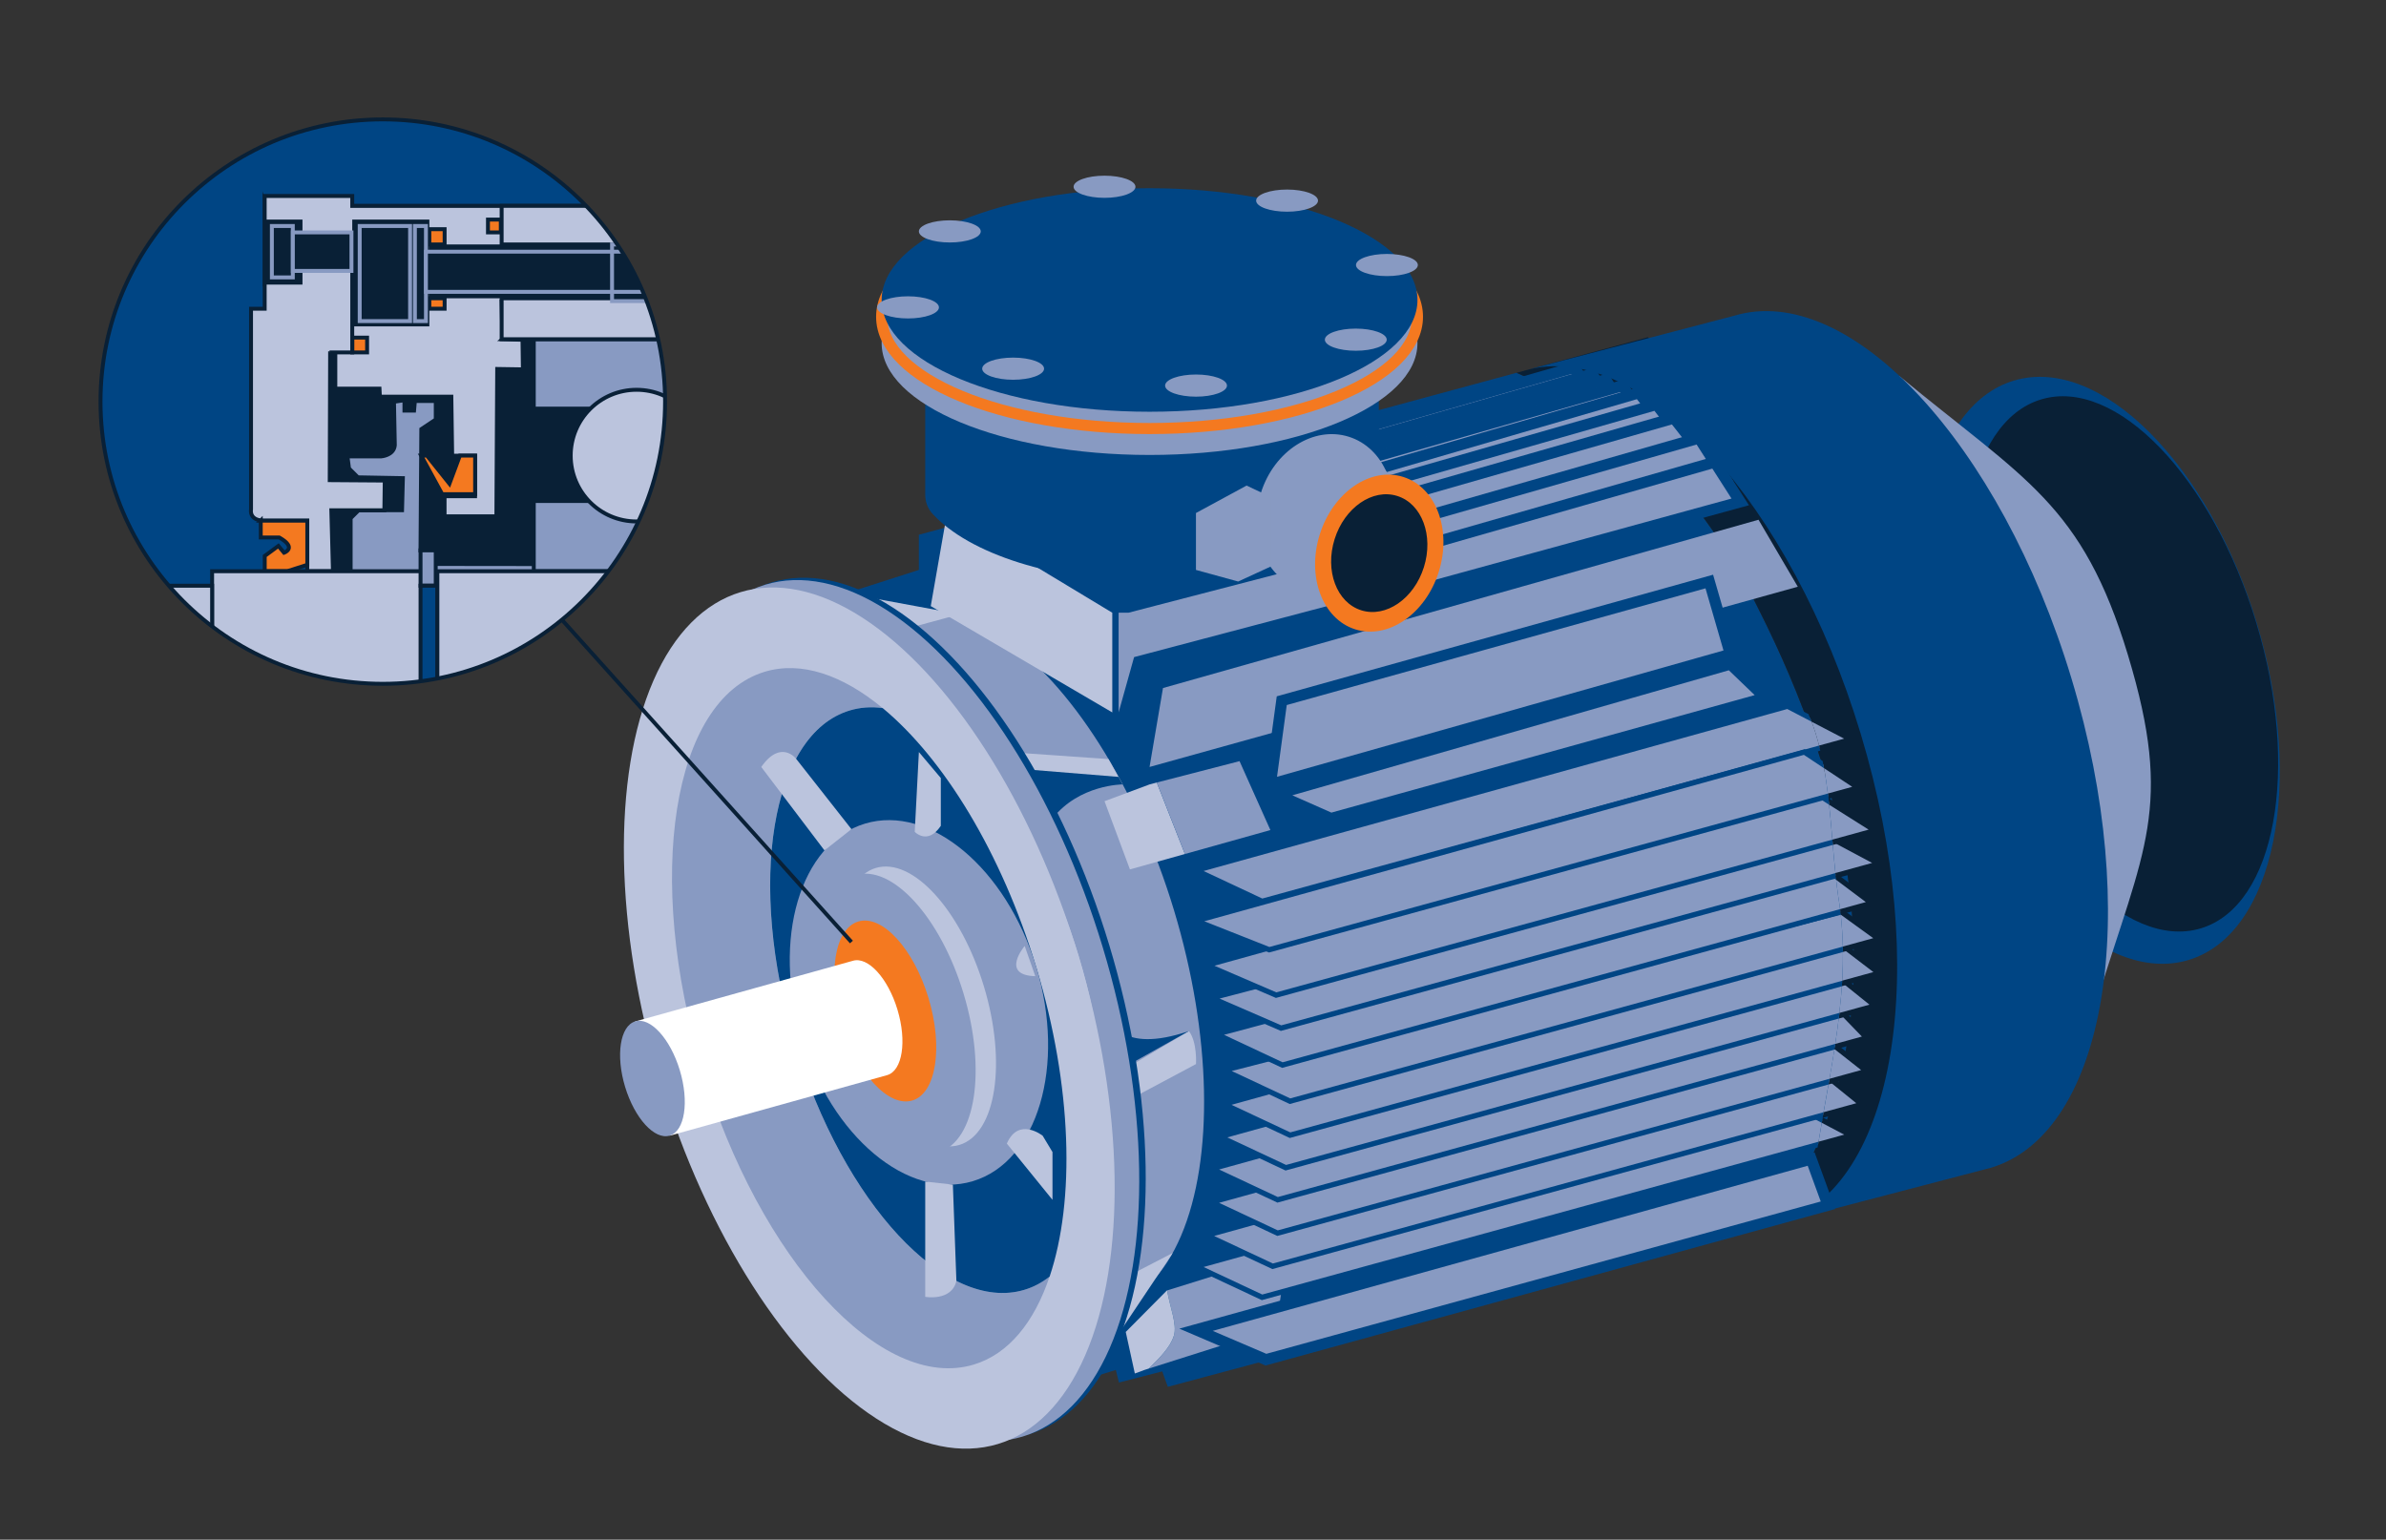 <?xml version="1.0" encoding="UTF-8"?>
<svg id="Layer_1" data-name="Layer 1" xmlns="http://www.w3.org/2000/svg" xmlns:xlink="http://www.w3.org/1999/xlink" viewBox="0 0 609.35 393.32">
  <rect x="0" y="0" width="609.35" height="393.32" fill="#333333" stroke="none"/>
  <defs>
    <clipPath id="clippath">
      <circle cx="97.87" cy="102.48" r="71.98" style="fill: none;"/>
    </clipPath>
  </defs>
  <g>
    <ellipse cx="536.6" cy="171.28" rx="41.54" ry="77.29" transform="translate(-26.6 162.36) rotate(-16.8)" style="fill: #004584;"/>
    <ellipse cx="541.66" cy="169.64" rx="36.11" ry="70.57" transform="translate(-25.91 163.75) rotate(-16.8)" style="fill: #092036;"/>
    <path d="M485.02,96.02c32.15,26.58,46.76,32.67,58.47,71.46,11.71,38.8,4.02,49.22-7.89,88" style="fill: #889ac2;"/>
    <path d="M460.93,299.14c23.7-46.44,10.43-99.52-11.85-143.59-9-18.48-20.85-34.6-38.39-47.39-7.35-5.43-15.34-9.35-23.4-12.93l-152.63,41.38v8.98l-17.22,5.52,53.51,203.16,14.01-4.31.8,3.21,11.05-2.85,1.44,3.95,144.47-38.73c7.39-4.18,14.43-9.16,18.22-16.4Z" style="fill: #004584;"/>
    <path d="M420.88,86.13l-33.58,9.1c8.06,3.58,16.05,7.5,23.4,12.93,17.53,12.8,29.38,28.91,38.39,47.39,22.27,44.07,35.54,97.15,11.85,143.59-3.79,7.23-10.83,12.21-18.22,16.4l16.42-4.4c102.21-54.01-38.26-225.01-38.26-225.01Z" style="fill: #092036;"/>
    <ellipse cx="257.13" cy="245.51" rx="44.6" ry="92.43" transform="translate(-59.97 84.77) rotate(-16.8)" style="fill: #889ac2;"/>
    <polygon points="283.09 193.91 257.13 192.1 260.88 199.11 286.71 200.38 283.09 193.91" style="fill: #bbc4dd;"/>
    <path d="M303.63,263.4l-15.06,8.92,1.09,7.92,15.78-8.42s.36-5.54-1.8-8.42Z" style="fill: #bbc4dd;"/>
    <path d="M283.71,260.09s1.97,9.41,19.92,3.3l-17.96,10.06-1.97-13.36Z" style="fill: #004584;"/>
    <path d="M219.84,152.24l25.25,4.67-14.34,3.89s-5.16-5.33-10.91-8.56Z" style="fill: #bbc4dd;"/>
    <polygon points="299.5 320.07 283.71 343.66 285.81 327.16 299.5 320.07" style="fill: #bbc4dd;"/>
    <path d="M258.38,196.24l27.3,2.22,1.03,1.92s-11.09,0-17.91,8.7l-10.42-12.84Z" style="fill: #004584;"/>
    <ellipse cx="229.92" cy="257.6" rx="55.75" ry="113.66" transform="translate(-64.63 77.43) rotate(-16.8)" style="fill: #004584;"/>
    <ellipse cx="228.26" cy="258.2" rx="55.75" ry="113.66" transform="translate(-64.87 76.97) rotate(-16.8)" style="fill: #889ac2;"/>
    <ellipse cx="221.99" cy="260.09" rx="55.75" ry="113.66" transform="translate(-65.69 75.24) rotate(-16.8)" style="fill: #bbc4dd;"/>
    <g>
      <path d="M203,266.44c-12.33-40.86-6.08-78.9,13.96-84.94,2.72-.82,5.56-1.01,8.45-.62-10.23-8.46-20.77-12.1-30.13-9.27-23.58,7.12-30.74,52.5-15.99,101.37,14.75,48.87,45.82,82.72,69.4,75.6,8.88-2.68,15.43-10.79,19.36-22.48-1.95,1.53-4.1,2.67-6.43,3.38-20.04,6.05-46.29-22.17-58.62-63.04Z" style="fill: #889ac2;"/>
      <path d="M275.59,244.54c-10.66-35.32-31.71-61.19-50.17-63.66,15.54,12.86,30.38,36.86,39.27,66.33,9.19,30.46,9.87,59.57,3.37,78.9,14.81-11.58,18.42-45.47,7.52-81.57Z" style="fill: #bbc4dd;"/>
      <path d="M264.69,247.21c-8.9-29.47-23.73-53.47-39.27-66.33-2.9-.39-5.73-.2-8.45.62-20.04,6.05-26.29,44.08-13.96,84.94,12.33,40.86,38.58,69.09,58.62,63.04,2.34-.7,4.48-1.85,6.43-3.38,6.5-19.33,5.82-48.44-3.37-78.9Z" style="fill: #004584;"/>
    </g>
    <path d="M529.04,173.37c-18.14-60.09-56.74-101.6-86.21-92.7l-52.05,13.61c29.23-6.74,66.65,34.29,84.42,93.17,18.14,60.09,8.95,116.02-20.53,124.92l53.84-14.08c29.48-8.9,38.67-64.82,20.53-124.92Z" style="fill: #004584;"/>
    <ellipse cx="234.67" cy="256.09" rx="31.3" ry="47.7" transform="translate(-63.99 78.73) rotate(-16.8)" style="fill: #889ac2;"/>
    <ellipse cx="234.32" cy="257.12" rx="17.7" ry="36.95" transform="translate(-64.3 78.68) rotate(-16.8)" style="fill: #bbc4dd;"/>
    <polygon points="332.73 114.73 338.35 113.26 347.09 118.29 347.09 125.83 341.5 128.21 332.73 122.6 332.73 114.73" style="fill: none; stroke: #ed1c24; stroke-miterlimit: 10;"/>
    <polygon points="241.86 131.05 237.7 154.83 284.06 181.99 284.06 156.52 241.86 131.05" style="fill: #bbc4dd;"/>
    <polygon points="288.19 156.52 339.97 143.07 339.91 154.57 289.63 167.86 285.68 181.99 285.68 156.52 288.19 156.52" style="fill: #889ac2;"/>
    <path d="M194.41,195.92l16.15,21.32,6.89-5.43-14.15-18s-3.89-5.03-8.88,2.11Z" style="fill: #bbc4dd;"/>
    <path d="M236.29,301.84v29.44s6.76,1.21,7.96-4.07l-.9-24.6-7.06-.78Z" style="fill: #bbc4dd;"/>
    <path d="M257.13,292.13l11.66,14.37v-12.21l-2.51-4.17s-6.15-4.9-9.15,2.01Z" style="fill: #bbc4dd;"/>
    <path d="M234.67,192.1l-1.06,20.39s3.28,3.5,6.66-1.53v-12.21l-5.61-6.65Z" style="fill: #bbc4dd;"/>
    <path d="M298.07,329.64c.69,4.33,2.6,8.55,1.73,11.59-.89,2.89-3.66,5.68-6.4,8.37l29.47-9.35,3.59-5.2,2.34-14.99-30.73,9.58Z" style="fill: #889ac2;"/>
    <path d="M299.8,341.23c.87-3.03-1.04-7.26-1.73-11.59l-.07.02-10.5,10.59,2.32,10.61,2.53-.93,1.04-.33c2.74-2.69,5.51-5.47,6.4-8.37Z" style="fill: #bbc4dd;"/>
    <polygon points="297.01 175.76 293.58 195.92 459.13 149.88 449.1 132.77 297.01 175.76" style="fill: #889ac2;"/>
    <polygon points="327.34 178.99 324.44 200.38 441.91 167.14 436.53 148.55 327.34 178.99" style="fill: #889ac2; stroke: #004584; stroke-miterlimit: 10; stroke-width: 2.83px;"/>
    <polygon points="325.9 202.88 441.91 169.64 450.89 178.27 339.91 209.08 325.9 202.88" style="fill: #889ac2; stroke: #004584; stroke-miterlimit: 10; stroke-width: 2.83px;"/>
    <g>
      <path d="M462.31,183.42c.98,2.52,1.78,5.08,2.42,7.68l8.07-2.22-10.49-5.46Z" style="fill: #889ac2;"/>
      <path d="M456.52,180.41l-151.06,41.93,16.86,7.9,142.42-39.14c-.65-2.6-1.44-5.16-2.42-7.68l-5.8-3.02Z" style="fill: #889ac2;"/>
      <path d="M322.37,229.53l-14.99-7.03,149.06-41.38,6.23,3.24c-.24-.64-.49-1.27-.75-1.9l-5.33-2.78-151.32,42-1.75.49,18.73,8.78,142.65-39.2c-.1-.44-.21-.87-.32-1.3l-142.2,39.08Z" style="fill: #004584;"/>
      <path d="M474.63,189.08l-12.71-6.61c.26.63.51,1.27.75,1.9l8.3,4.32-6.4,1.76c.11.43.22.87.32,1.3l8.09-2.22,1.65-.45Z" style="fill: #092036;"/>
    </g>
    <g>
      <path d="M465.37,286.12c-.36,2.08-.72,4.17-1.05,6.25l8.49-2.33-7.44-3.92Z" style="fill: #889ac2;"/>
      <path d="M456.65,281.53l-151.2,41.97,16.86,7.9,142-39.02c.34-2.09.69-4.17,1.05-6.25l-8.72-4.59Z" style="fill: #889ac2;"/>
      <path d="M465.49,285.43c-.08.46-.16.93-.24,1.39l5.74,3.03-6.56,1.8c-.08.49-.16.97-.23,1.46l10.42-2.86-9.13-4.81Z" style="fill: #092036;"/>
      <path d="M322.37,330.69l-14.99-7.03,149.19-41.41,8.67,4.57c.08-.46.16-.93.24-1.39l-8.76-4.62-151.45,42.04-1.75.49,18.73,8.78,141.94-39.01c.08-.49.15-.97.23-1.46l-142.06,39.04Z" style="fill: #004584;"/>
    </g>
    <g>
      <path d="M463.54,272.44l-155.4,43.13,16.86,7.9,140.58-38.63c.55-3.14,1.12-6.27,1.67-9.4l-3.71-3.01Z" style="fill: #889ac2;"/>
      <path d="M467.26,275.45c-.55,3.13-1.11,6.26-1.67,9.4l9.91-2.72-8.24-6.67Z" style="fill: #889ac2;"/>
      <path d="M325.07,322.76l-14.99-7.03,153.31-42.56,3.73,3.02c.09-.5.18-1.01.26-1.51l-3.69-2.99-155.73,43.23-1.75.49,18.73,8.78,140.51-38.61c.09-.49.17-.98.26-1.46l-140.65,38.65Z" style="fill: #004584;"/>
      <path d="M467.39,274.69c-.09.5-.18,1.01-.26,1.51l6.94,5.62-8.34,2.29c-.09.49-.17.98-.26,1.46l11.48-3.15-9.55-7.73Z" style="fill: #092036;"/>
    </g>
    <g>
      <path d="M464.56,264.04l-155.14,43.06,16.86,7.9,140.83-38.7c.53-3.02,1.04-6.05,1.51-9.07l-4.05-3.19Z" style="fill: #889ac2;"/>
      <path d="M468.61,267.23c-.46,3.03-.98,6.05-1.51,9.07l9.66-2.65-8.15-6.42Z" style="fill: #889ac2;"/>
      <path d="M478.23,273.95l-9.5-7.48c-.08.51-.16,1.02-.23,1.52l6.81,5.36-8.07,2.22c-.09.49-.17.98-.26,1.46l9.97-2.74,1.28-.35Z" style="fill: #092036;"/>
      <path d="M326.33,314.3l-14.99-7.03,153.07-42.49,4.08,3.21c.08-.51.16-1.02.23-1.52l-4.02-3.17-155.47,43.15-1.75.49,18.73,8.78,140.76-38.68c.09-.49.17-.98.26-1.46l-140.9,38.72Z" style="fill: #004584;"/>
    </g>
    <g>
      <path d="M466.85,254.9l-157.44,43.7,16.86,7.9,142.32-39.11c.48-3.13.91-6.26,1.25-9.41l-2.99-3.09Z" style="fill: #889ac2;"/>
      <path d="M469.84,257.98c-.34,3.14-.77,6.27-1.25,9.41l8.18-2.25-6.92-7.16Z" style="fill: #889ac2;"/>
      <path d="M478.04,265.49l-8.1-8.38c-.06.58-.12,1.16-.19,1.74l5.75,5.94-6.79,1.87c-.07.49-.15.97-.23,1.46l8.47-2.33,1.09-.3Z" style="fill: #092036;"/>
      <path d="M326.33,305.78l-14.99-7.03,155.31-43.11,3.1,3.2c.07-.58.13-1.16.19-1.74l-2.87-2.97-157.82,43.81-1.75.49,18.73,8.78,142.26-39.09c.08-.49.15-.97.23-1.46l-142.37,39.12Z" style="fill: #004584;"/>
    </g>
    <g>
      <path d="M466.85,247.28l-155.34,43.12,16.86,7.9,141.3-38.83c.36-3.08.64-6.17.81-9.27l-3.63-2.92Z" style="fill: #889ac2;"/>
      <path d="M470.48,250.2c-.17,3.1-.45,6.19-.81,9.27l9.19-2.53-8.38-6.74Z" style="fill: #889ac2;"/>
      <path d="M480.31,257.24l-9.78-7.87c-.03.55-.06,1.1-.09,1.65l6.99,5.62-7.66,2.11c-.05.48-.11.96-.17,1.44l9.45-2.6,1.27-.35Z" style="fill: #092036;"/>
      <path d="M328.43,297.58l-14.99-7.03,153.26-42.54,3.73,3c.03-.55.06-1.1.09-1.65l-3.52-2.83-155.67,43.21-1.75.49,18.73,8.78,141.28-38.82c.06-.48.11-.96.17-1.44l-141.33,38.84Z" style="fill: #004584;"/>
    </g>
    <g>
      <path d="M470.62,241.51l-3.17-2.42-154.87,42.99,16.86,7.9,140.98-38.74c.2-3.23.28-6.47.2-9.72Z" style="fill: #889ac2;"/>
      <path d="M470.62,241.51c.08,3.25,0,6.49-.2,9.72l9.51-2.61-9.31-7.11Z" style="fill: #889ac2;"/>
      <path d="M470.59,240.64c.02.57.03,1.15.04,1.72l7.81,5.96-7.98,2.19c-.03.47-.05.94-.09,1.42l11.04-3.03-10.82-8.26Z" style="fill: #092036;"/>
      <path d="M329.5,289.26l-14.99-7.03,152.8-42.41,3.33,2.54c0-.57-.02-1.15-.04-1.72l-3-2.29-155.19,43.08-1.75.49,18.73,8.78,141-38.75c.03-.47.06-.94.09-1.42l-140.96,38.74Z" style="fill: #004584;"/>
    </g>
    <g>
      <path d="M312.58,273.4l16.86,7.9,141.2-38.8c-.05-3.15-.24-6.31-.61-9.49l-157.45,40.39Z" style="fill: #889ac2;"/>
      <path d="M470.28,232.95l-.25.07c.37,3.18.56,6.34.61,9.49l9.29-2.55-9.65-7Z" style="fill: #889ac2;"/>
      <path d="M481.46,240.22l-11.04-8.01-.48.12c.06.45.11.9.16,1.35h.04s8.26,5.98,8.26,5.98l-7.78,2.14c.01.46.01.93.02,1.39l9.46-2.6,1.35-.37Z" style="fill: #092036;"/>
      <path d="M329.5,280.59l-14.94-7,155.54-39.9c-.05-.45-.1-.9-.16-1.35l-157.53,40.41-1.81.47,18.78,8.8,141.27-38.82c0-.46,0-.93-.02-1.39l-141.13,38.78Z" style="fill: #004584;"/>
    </g>
    <polygon points="305.45 339.69 462.54 296.08 466.85 307.88 323.3 347.33 305.45 339.69" style="fill: #889ac2; stroke: #004584; stroke-miterlimit: 10; stroke-width: 2.83px;"/>
    <g>
      <path d="M468.82,223.84l-1.97-1.48-156.21,41.82,16.86,7.9,142.51-39.16c-.15-1.3-.34-2.61-.55-3.92-.25-1.72-.45-3.44-.64-5.17Z" style="fill: #889ac2;"/>
      <path d="M468.82,223.84c.19,1.73.4,3.45.64,5.17.22,1.31.4,2.61.55,3.92l7.98-2.19-9.18-6.89Z" style="fill: #889ac2;"/>
      <path d="M327.57,271.37l-14.97-7.02,154.11-41.26,2.21,1.66c-.07-.61-.14-1.22-.2-1.83l-1.73-1.3-158.3,42.38,18.75,8.79,142.65-39.2c-.05-.45-.11-.9-.16-1.35l-142.36,39.12Z" style="fill: #004584;"/>
      <path d="M479.5,231.01l-10.78-8.09c.06.61.13,1.22.2,1.83l7.58,5.69-6.57,1.81c.06.45.11.9.16,1.35l8.09-2.22,1.32-.36Z" style="fill: #092036;"/>
    </g>
    <polygon points="293.58 200.38 282.08 204.67 288.57 222.09 302.61 218.16 295.42 199.9 293.58 200.38" style="fill: #bbc4dd;"/>
    <polygon points="316.56 194.44 295.42 199.9 302.61 218.16 324.44 212.04 316.56 194.44" style="fill: #889ac2;"/>
    <g>
      <path d="M466.85,213.67l-157.44,41.26,17.74,7.7,141.65-38.93c-.34-3.15-.6-6.31-.87-9.45l-1.08-.58Z" style="fill: #889ac2;"/>
      <path d="M467.94,214.25c.26,3.15.53,6.3.87,9.45l11.13-3.06-12-6.4Z" style="fill: #889ac2;"/>
      <path d="M327.2,261.92l-15.74-6.83,155.31-40.7,1.23.66c-.04-.53-.09-1.06-.13-1.59l-.93-.5-159.57,41.82,19.74,8.57,141.78-38.96c-.05-.45-.1-.9-.15-1.35l-141.53,38.89Z" style="fill: #004584;"/>
      <path d="M467.87,213.45c.04.53.09,1.06.13,1.59l10.12,5.4-9.4,2.58c.05.45.09.9.15,1.35l12.86-3.53-13.87-7.39Z" style="fill: #092036;"/>
    </g>
    <g>
      <path d="M464.56,203.15l-156.41,43.42,17.75,7.65,142.11-39.05c-.29-3.5-.58-6.98-.97-10.44l-2.49-1.57Z" style="fill: #889ac2;"/>
      <path d="M467.05,204.72c.38,3.46.67,6.94.97,10.44l10.85-2.98-11.82-7.46Z" style="fill: #889ac2;"/>
      <path d="M466.95,203.86c.07.57.13,1.14.19,1.71l10.08,6.36-9.26,2.55c.04.45.08.91.12,1.36l12.44-3.42-13.56-8.56Z" style="fill: #092036;"/>
      <path d="M325.95,253.5l-15.79-6.8,154.29-42.83,2.69,1.7c-.06-.57-.12-1.14-.19-1.71l-2.28-1.44-156.7,43.5-1.84.51,19.72,8.49,142.22-39.08c-.04-.45-.08-.91-.12-1.36l-142,39.02Z" style="fill: #004584;"/>
    </g>
    <g>
      <path d="M460.81,192.1l-155.36,43.12,18.69,7.39,142.75-39.23c-.32-2.72-.72-5.41-1.23-8.07l-4.85-3.21Z" style="fill: #889ac2;"/>
      <path d="M465.66,195.31c.51,2.66.91,5.36,1.23,8.07l7.74-2.13-8.97-5.95Z" style="fill: #889ac2;"/>
      <path d="M476.23,201.51l-10.76-7.13c.13.61.25,1.23.36,1.85l7.2,4.77-6.22,1.71c.06.45.11.9.16,1.35l7.84-2.15,1.42-.39Z" style="fill: #092036;"/>
      <path d="M324.18,241.91l-16.62-6.57,153.13-42.51,5.14,3.41c-.11-.62-.23-1.23-.36-1.85l-4.55-3.02-155.65,43.21-1.93.53,20.76,8.21,142.87-39.26c-.05-.45-.11-.9-.16-1.35l-142.63,39.2Z" style="fill: #004584;"/>
    </g>
    <polygon points="319.35 125.42 321.94 116.83 401.89 93.91 409.58 103.73 317.4 129.01 319.35 125.42" style="fill: #889ac2; stroke: #004584; stroke-miterlimit: 10; stroke-width: 2.83px;"/>
    <polygon points="322.86 127.39 325.45 118.81 406.59 95.55 413.09 105.71 320.91 130.98 322.86 127.39" style="fill: #889ac2; stroke: #004584; stroke-miterlimit: 10; stroke-width: 2.83px;"/>
    <polygon points="326.33 128.86 328.92 120.28 410.06 97.01 416.56 107.17 324.39 132.45 326.33 128.86" style="fill: #889ac2; stroke: #004584; stroke-miterlimit: 10; stroke-width: 2.83px;"/>
    <polygon points="330.65 130.35 333.24 121.77 414.38 98.5 420.88 108.67 328.7 133.94 330.65 130.35" style="fill: #889ac2; stroke: #004584; stroke-miterlimit: 10; stroke-width: 2.83px;"/>
    <ellipse cx="229.12" cy="258.95" rx="17.7" ry="36.95" transform="translate(-65.05 77.25) rotate(-16.8)" style="fill: #889ac2;"/>
    <polygon points="336.15 132.18 338.75 123.6 418.58 100.34 426.38 110.5 334.21 135.77 336.15 132.18" style="fill: #889ac2; stroke: #004584; stroke-miterlimit: 10; stroke-width: 2.83px;"/>
    <polygon points="340.39 134.87 342.99 126.28 423.06 103.32 430.62 113.18 338.45 138.46 340.39 134.87" style="fill: #889ac2; stroke: #004584; stroke-miterlimit: 10; stroke-width: 2.83px;"/>
    <ellipse cx="226.08" cy="258.29" rx="11.52" ry="23.88" transform="translate(-64.99 76.34) rotate(-16.8)" style="fill: #f47920;"/>
    <polygon points="344.98 138.3 347.58 129.72 427.51 106.8 435.21 116.62 343.04 141.89 344.98 138.3" style="fill: #889ac2; stroke: #004584; stroke-miterlimit: 10; stroke-width: 2.83px;"/>
    <polygon points="350.18 143.75 352.77 135.16 433.91 111.9 440.41 122.06 348.24 147.34 350.18 143.75" style="fill: #889ac2; stroke: #004584; stroke-miterlimit: 10; stroke-width: 2.83px;"/>
    <polygon points="354.2 149.9 356.79 141.31 437.93 118.05 444.43 128.21 352.26 153.49 354.2 149.9" style="fill: #889ac2; stroke: #004584; stroke-miterlimit: 10; stroke-width: 2.83px;"/>
    <path d="M229.2,257.92c-2.43-8.06-7.54-13.65-11.4-12.48l-55.59,15.49,8.81,29.19,55.59-15.49c3.86-1.17,5.02-8.64,2.59-16.7Z" style="fill: #fff;"/>
    <ellipse cx="166.61" cy="275.52" rx="7.3" ry="15.24" transform="translate(-72.51 59.9) rotate(-16.8)" style="fill: #889ac2;"/>
    <path d="M243.52,80.92c-3.99,0-7.23,3.24-7.23,7.23v38.26c0,1.77.63,3.49,1.82,4.79,0,0,.01.01.02.02,9.3,10.19,30.87,17.33,55.99,17.33s46.69-7.14,55.99-17.33c.07-.08.14-.16.21-.23,1.17-1.32,1.81-3.02,1.81-4.78v-38.06c0-3.99-3.24-7.23-7.23-7.23h-101.37Z" style="fill: #004584;"/>
    <ellipse cx="293.58" cy="87.67" rx="68.42" ry="28.55" style="fill: #889ac2;"/>
    <g>
      <ellipse cx="341.5" cy="132.14" rx="17.64" ry="15.93" transform="translate(112.92 418.21) rotate(-72.53)" style="fill: #889ac2;"/>
      <ellipse cx="338.35" cy="131.05" rx="20.41" ry="17.12" transform="translate(111.77 414.44) rotate(-72.53)" style="fill: #889ac2;"/>
      <polygon points="318.36 124.04 305.43 131.05 305.43 145.59 316.21 148.55 324.44 144.76 324.44 126.91 318.36 124.04" style="fill: #889ac2;"/>
      <ellipse cx="352.26" cy="141.31" rx="20.41" ry="15.93" transform="translate(111.7 434.89) rotate(-72.53)" style="fill: #f47920;"/>
      <ellipse cx="352.26" cy="141.31" rx="15.31" ry="11.95" transform="translate(111.7 434.89) rotate(-72.53)" style="fill: #092036;"/>
    </g>
    <ellipse cx="293.58" cy="80.92" rx="68.42" ry="28.55" style="fill: #889ac2; stroke: #f47920; stroke-miterlimit: 10; stroke-width: 2.83px;"/>
    <ellipse cx="293.58" cy="76.63" rx="68.42" ry="28.55" style="fill: #004584;"/>
    <ellipse cx="258.74" cy="94.18" rx="7.9" ry="2.83" style="fill: #889ac2;"/>
    <ellipse cx="305.45" cy="98.5" rx="7.9" ry="2.83" style="fill: #889ac2;"/>
    <ellipse cx="346.25" cy="86.77" rx="7.9" ry="2.83" style="fill: #889ac2;"/>
    <ellipse cx="354.2" cy="67.7" rx="7.9" ry="2.83" style="fill: #889ac2;"/>
    <ellipse cx="328.7" cy="51.25" rx="7.9" ry="2.83" style="fill: #889ac2;"/>
    <ellipse cx="282.08" cy="47.71" rx="7.9" ry="2.83" style="fill: #889ac2;"/>
    <ellipse cx="242.57" cy="59.11" rx="7.9" ry="2.83" style="fill: #889ac2;"/>
    <ellipse cx="231.89" cy="78.52" rx="7.9" ry="2.83" style="fill: #889ac2;"/>
    <path d="M261.69,241.65s-6.35,7.48,2.71,7.72l-2.71-7.72Z" style="fill: #bbc4dd;"/>
  </g>
  <g style="clip-path: url(#clippath);">
    <rect x="2.18" y="13.97" width="185.21" height="185.34" style="fill: #004584; stroke: #092036; stroke-miterlimit: 10;"/>
    <rect x="78.78" y="52.6" width="59.99" height="93.12" style="fill: #092036;"/>
    <path d="M67.61,52.6h150.13s4.72-.62,4.72,5.54v74.86h-31.59s-2.67-.21-2.46,2.67l-.41,10.67h-76.3l-.21,18.05h-4.31l.21-18.05-17.84-.21v-13.74l2.05-2.05h11.08l.21-8.2-11.49-.21-2.26-2.26-.41-3.08h8.61s3.28-.21,3.49-2.87l-.21-11.08,2.67-.41v2.67h2.46l.21-2.46h5.33v4.72l-3.69,2.46-.21,30.97,3.49-.21v3.69l25.25.03-.43-57.26-7.38-.21-.21-9.64-14.77.41.21,1.44h-3.69l-.41,2.67-19.89.41-.21-12.72h-11.28l-.82,3.49h-9.64v-20.1Z" style="fill: #889ac2; stroke: #092036; stroke-miterlimit: 10;"/>
    <path d="M128.32,86.65l-.21-9.64,30.36-.1-.42-24.3h-68.09v-2.55h-22.36v28.81h-3.49v51.28s-.62,2.87,3.49,2.87h10.87v12.92h6.56l-.41-15.59h13.54l.1-7.59-14.05-.1.1-32.42h1.33v9.04h11.28l.1,2.05h18.25l.21,15.07h5.85v10.36h-7.79v5.13h13.23l.21-37.64,6.56.1-.1-7.55-5.13-.14Z" style="fill: #bbc4dd; stroke: #092036; stroke-miterlimit: 10;"/>
    <path d="M66.58,133h11.9v11.28l-5.13,1.64h-5.74v-3.9l3.49-2.56,1.44,1.74s3.49-1.23-1.23-3.9h-4.72v-4.31Z" style="fill: #f47920; stroke: #092036; stroke-miterlimit: 10;"/>
    <polygon points="109.04 116.39 114.78 123.57 117.45 116.39 121.34 116.39 121.34 126.23 112.93 126.23 107.56 116.39 109.04 116.39" style="fill: #f47920; stroke: #092036; stroke-miterlimit: 10;"/>
    <rect x="89.96" y="86.24" width="3.79" height="3.79" style="fill: #f47920; stroke: #092036; stroke-miterlimit: 10;"/>
    <rect x="109.65" y="58.55" width="3.9" height="3.9" style="fill: #f47920; stroke: #092036; stroke-miterlimit: 10;"/>
    <rect x="109.65" y="76.19" width="3.9" height="2.67" style="fill: #f47920; stroke: #092036; stroke-miterlimit: 10;"/>
    <rect x="128.11" y="52.59" width="70.66" height="9.86" style="fill: #bbc4dd; stroke: #092036; stroke-miterlimit: 10;"/>
    <rect x="124.62" y="56.09" width="3.28" height="3.28" style="fill: #f47920; stroke: #092036; stroke-miterlimit: 10;"/>
    <rect x="67.61" y="56.09" width="9.64" height="16.61" style="fill: #092036;"/>
    <rect x="77.25" y="59.37" width="12.72" height="9.84" style="fill: #092036;"/>
    <rect x="89.96" y="56.09" width="19.69" height="27.28" style="fill: #092036;"/>
    <rect x="54.17" y="145.92" width="53.38" height="53.38" style="fill: #bbc4dd; stroke: #092036; stroke-miterlimit: 10;"/>
    <rect x="3.1" y="149.62" width="51.07" height="49.69" style="fill: #bbc4dd; stroke: #092036; stroke-miterlimit: 10;"/>
    <rect x="136.32" y="86.65" width="52.1" height="59.28" style="fill: #889ac2; stroke: #092036; stroke-miterlimit: 10;"/>
    <rect x="136.32" y="103.88" width="52.1" height="24.61" style="fill: #092036;"/>
    <rect x="107.4" y="140.59" width="3.88" height="9.02" style="fill: #889ac2; stroke: #092036; stroke-miterlimit: 10;"/>
    <circle cx="162.57" cy="116.39" r="16.82" style="fill: #bbc4dd; stroke: #092036; stroke-miterlimit: 10;"/>
    <rect x="128.11" y="76.19" width="71.17" height="10.46" style="fill: #bbc4dd; stroke: #092036; stroke-miterlimit: 10;"/>
    <rect x="109.65" y="62.45" width="100.5" height="13.74" style="fill: #092036;"/>
    <rect x="107.4" y="149.62" width="4.31" height="49.69" style="fill: #004584; stroke: #092036; stroke-miterlimit: 10;"/>
    <rect x="201.3" y="145.1" width="20.23" height="25.02" style="fill: #889ac2;"/>
    <polyline points="89.96 69.51 89.96 90.03 84.14 90.03" style="fill: #bbc4dd; stroke: #092036; stroke-miterlimit: 10;"/>
    <rect x="69.43" y="57.73" width="5.35" height="13.13" style="fill: #092036; stroke: #889ac2; stroke-miterlimit: 10;"/>
    <rect x="74.79" y="59.37" width="14.97" height="9.84" style="fill: #092036; stroke: #889ac2; stroke-miterlimit: 10;"/>
    <rect x="91.86" y="57.73" width="12.87" height="24.3" style="fill: #092036; stroke: #889ac2; stroke-miterlimit: 10;"/>
    <rect x="105.96" y="57.73" width="2.82" height="24.3" style="fill: #092036; stroke: #889ac2; stroke-miterlimit: 10;"/>
    <rect x="108.78" y="64.29" width="101.06" height="10.26" style="fill: #092036; stroke: #889ac2; stroke-miterlimit: 10;"/>
    <rect x="156.31" y="62.45" width="53.84" height="14.47" style="fill: none; stroke: #889ac2; stroke-miterlimit: 10;"/>
    <rect x="111.7" y="145.92" width="75.68" height="53.38" style="fill: #bbc4dd; stroke: #092036; stroke-miterlimit: 10;"/>
  </g>
  <circle cx="97.76" cy="102.59" r="72.09" style="fill: none; stroke: #092036; stroke-miterlimit: 10;"/>
  <line x1="143.41" y1="158.22" x2="217.44" y2="240.64" style="fill: none; stroke: #092036; stroke-miterlimit: 10;"/>
</svg>